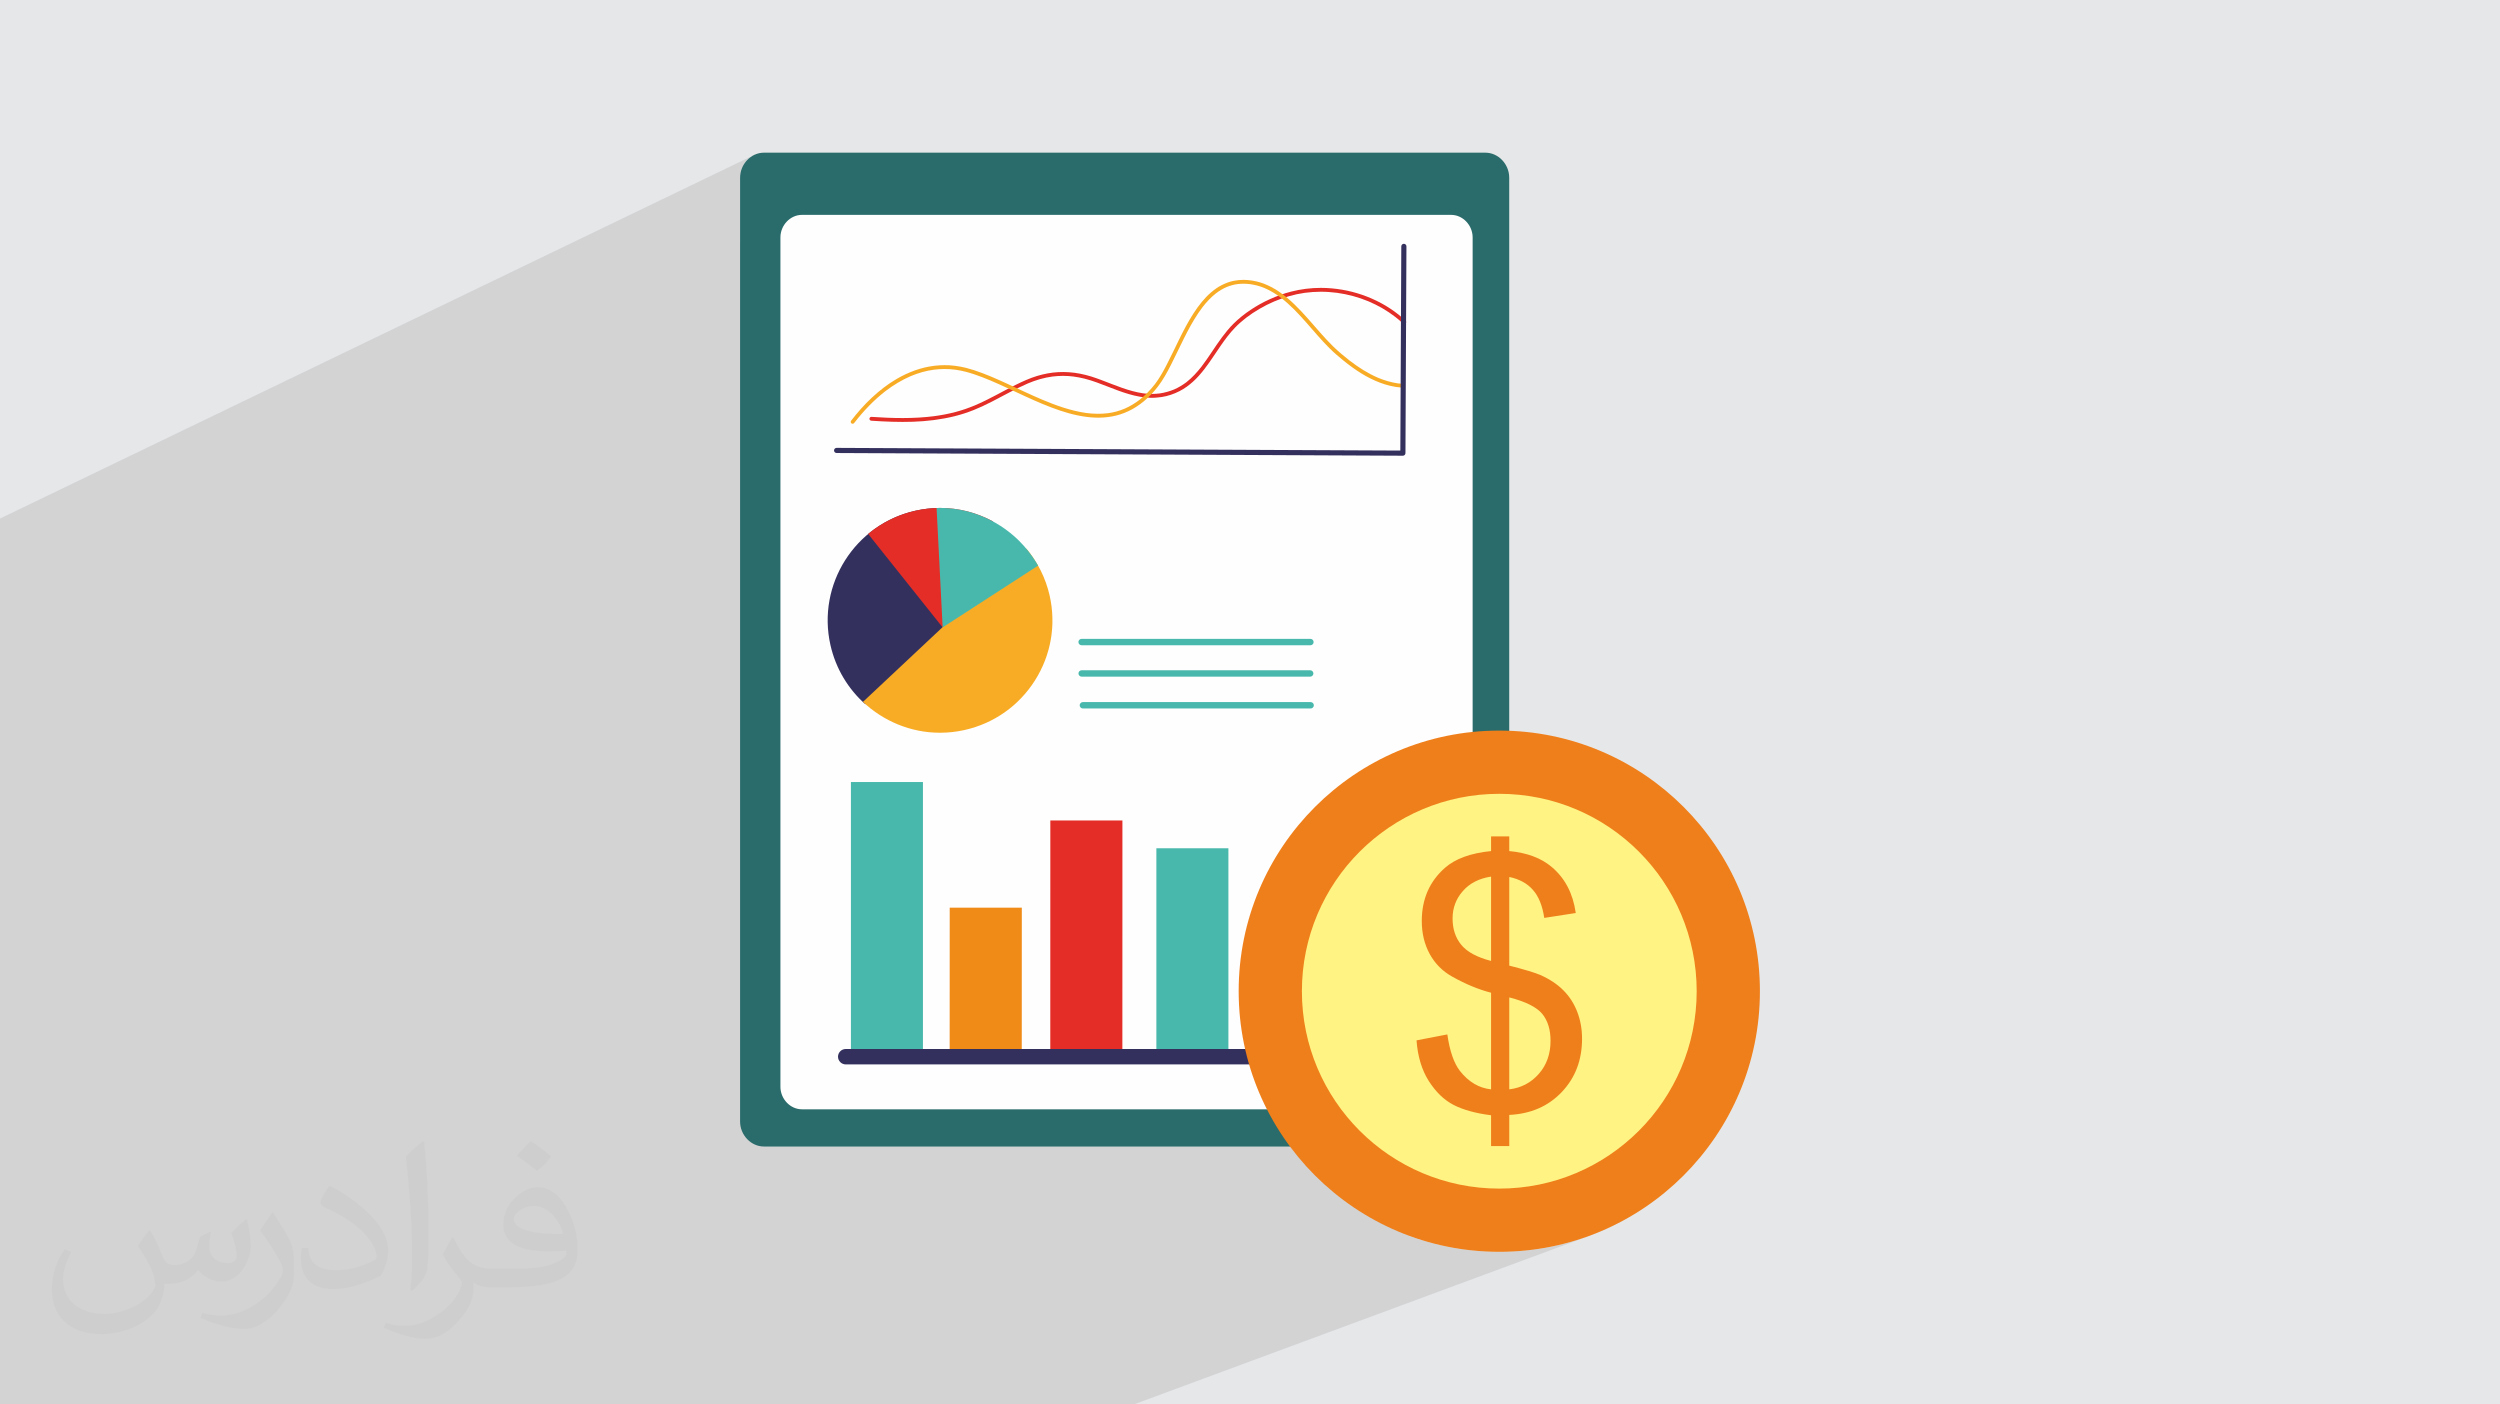 <?xml version="1.0" encoding="UTF-8"?>
<!DOCTYPE svg PUBLIC "-//W3C//DTD SVG 1.1//EN" "http://www.w3.org/Graphics/SVG/1.1/DTD/svg11.dtd">
<!-- Creator: CorelDRAW 2020 (64-Bit) -->
<svg xmlns="http://www.w3.org/2000/svg" xml:space="preserve" width="94.192mm" height="52.917mm" version="1.1" style="shape-rendering:geometricPrecision; text-rendering:geometricPrecision; image-rendering:optimizeQuality; fill-rule:evenodd; clip-rule:evenodd"
viewBox="0 0 9404.92 5283.66"
 xmlns:xlink="http://www.w3.org/1999/xlink"
 xmlns:xodm="http://www.corel.com/coreldraw/odm/2003">
 <defs>
  <style type="text/css">
   <![CDATA[
    .fil11 {fill:#FFF383}
    .fil10 {fill:#EF7F1A}
    .fil0 {fill:#E6E7E8}
    .fil4 {fill:#FEFEFE;fill-rule:nonzero}
    .fil7 {fill:#F8AC25;fill-rule:nonzero}
    .fil9 {fill:#F18B17;fill-rule:nonzero}
    .fil12 {fill:#EF7F1A;fill-rule:nonzero}
    .fil6 {fill:#E42D26;fill-rule:nonzero}
    .fil8 {fill:#48B8AC;fill-rule:nonzero}
    .fil3 {fill:#2A6B6B;fill-rule:nonzero}
    .fil5 {fill:#34305E;fill-rule:nonzero}
    .fil2 {fill:#373435;fill-opacity:0.031}
    .fil1 {fill:#2B2A29;fill-opacity:0.102}
   ]]>
  </style>
 </defs>
 <g id="Layer_x0020_1">
  <polygon class="fil0" points="-0,0 9404.92,0 9404.92,5283.66 -0,5283.66 "/>
  <polygon class="fil1" points="3046.77,5283.66 3032.88,5283.66 2866.4,5283.66 2822.41,5283.66 2761.14,5283.66 2601.02,5283.66 2577.27,5283.66 2522.1,5283.66 2433.17,5283.66 1816.05,5283.66 1760.11,5283.66 1755.45,5283.66 1755.16,5283.66 1663.17,5283.66 1651.11,5283.66 1423.57,5283.66 1410.11,5283.66 1371.76,5283.66 1295.33,5283.66 1245.43,5283.66 1180.36,5283.66 1042.93,5283.66 924.2,5283.66 711.5,5283.66 671.11,5283.66 633,5283.66 571.66,5283.66 458.86,5283.66 446.29,5283.66 431.94,5283.66 389.16,5283.66 318.56,5283.66 309.17,5283.66 271.83,5283.66 216.61,5283.66 153.45,5283.66 28.93,5283.66 -0,5283.66 -0,5269.15 -0,5257.37 -0,5239.23 -0,5224.9 -0,4995.54 -0,4987.17 -0,4896.96 -0,4740.15 -0,4730.79 -0,4729.89 -0,4622.49 -0,4621.6 -0,4516.67 -0,4515.76 -0,4401.64 -0,4385.88 -0,4378.61 -0,4312.8 -0,4308.44 -0,4301.23 -0,4290.27 -0,4274.48 -0,4273.96 -0,4267.22 -0,4182.13 -0,4166.3 -0,4159.05 -0,4062.07 -0,4050.1 -0,4040.55 -0,4029.2 -0,4029.19 -0,4029.14 -0,4029.13 -0,4029.1 -0,4011.56 -0,4010.79 -0,3989.75 -0,3952.19 -0,3928.15 -0,3917.17 -0,3916.75 -0,3912.57 -0,3911.68 -0,3911.32 -0,3883.43 -0,3883.37 -0,3842.15 -0,3821.14 -0,3800.61 -0,3785.75 -0,3780.86 -0,3780.22 -0,3765.52 -0,3757.25 -0,3732.36 -0,3672.52 -0,3634.68 -0,3604.92 -0,3574.52 -0,3571.15 -0,3566.63 -0,3558.37 -0,3549.33 -0,3540.01 -0,3533.35 -0,3505.05 -0,3504.4 -0,3486.32 -0,3485.1 -0,3469.87 -0,3458.46 -0,3454.2 -0,3454 -0,3450.92 -0,3448.39 -0,3444.14 -0,3441.33 -0,3441.21 -0,3441.01 -0,3440.86 -0,3440.5 -0,3440 -0,3438.15 -0,3436.24 -0,3435.87 -0,3435.66 -0,3433.98 -0,3433.97 -0,3426.73 -0,3423.9 -0,3423.89 -0,3419.17 -0,3416.32 -0,3408.13 -0,3399.24 -0,3397.04 -0,3383.07 -0,3364.28 -0,3361.74 -0,3350.16 -0,3345.59 -0,3345.03 -0,3340.82 -0,3339.44 -0,3335.41 -0,3322.49 -0,3315.37 -0,3311.08 -0,3305.38 -0,3302.65 -0,3300.76 -0,3299.82 -0,3297.74 -0,3297.73 -0,3297.72 -0,3297.68 -0,3296.91 -0,3290.28 -0,3283.36 -0,3281.04 -0,3275.71 -0,3275.34 -0,3274.33 -0,3269.14 -0,3245.2 -0,3244.19 -0,3237.25 -0,3225.5 -0,3217.71 -0,3214.33 -0,3211.49 -0,3210.9 -0,3204.38 -0,3203.82 -0,3202.95 -0,3202.33 -0,3202.29 -0,3202.24 -0,3201.9 -0,3200.74 -0,3196.76 -0,3196.73 -0,3196.63 -0,3195.09 -0,3189.72 -0,3189.55 -0,3189.54 -0,3189.52 -0,3189.48 -0,3188.17 -0,3187.31 -0,3182.59 -0,3182.05 -0,3175.62 -0,3175.59 -0,3169.74 -0,3163.26 -0,3162.66 -0,3161.46 -0,3161.26 -0,3148.53 -0,3136.37 -0,3128.61 -0,3127.23 -0,3123.24 -0,3117.47 -0,3080.7 -0,3078.76 -0,3068.94 -0,3064.54 -0,3060.18 -0,3060.11 -0,3058.32 -0,3057.06 -0,3051.6 -0,3046.7 -0,3035.3 -0,3014.29 -0,3000.5 -0,2999.91 -0,2998.58 -0,2990.09 -0,2985.9 -0,2985.89 -0,2985.88 -0,2985.87 -0,2985.85 -0,2985.84 -0,2985.79 -0,2973.05 -0,2971.07 -0,2242.62 -0,2235.15 -0,2007.09 -0,1950.71 2839.27,581.88 2824.06,590.67 2810.75,602.26 2799.71,616.25 2791.34,632.2 2786.03,649.74 2784.17,668.42 2784.17,910.94 2985.63,815.13 3000.69,810.09 3016.73,808.34 5459.24,808.34 5475.28,810.09 5490.33,815.13 5504.04,823.05 5516.05,833.51 5526,846.12 5533.55,860.52 5538.35,876.32 5540.02,893.17 5540.02,2993.19 5564.37,2990.09 5602.08,2987.23 5640.29,2986.26 5678.5,2987.23 5716.22,2990.09 5753.38,2994.82 5789.95,3001.35 5825.88,3009.63 5861.12,3019.65 5895.62,3031.32 5929.34,3044.62 5962.24,3059.49 5994.27,3075.88 6025.36,3093.77 6055.49,3113.09 6084.61,3133.79 6112.66,3155.83 6139.61,3179.18 6165.4,3203.76 6189.98,3229.55 6213.32,3256.5 6235.37,3284.55 6256.07,3313.66 6275.39,3343.8 6293.27,3374.89 6309.67,3406.91 6324.54,3439.81 6337.83,3473.53 6349.51,3508.04 6359.52,3543.28 6367.81,3579.2 6374.34,3615.78 6379.06,3652.94 6381.93,3690.65 6382.9,3728.86 6381.93,3767.08 6379.06,3804.79 6374.34,3841.95 6367.81,3878.53 6359.52,3914.45 6349.51,3949.7 6337.83,3984.2 6324.54,4017.93 6309.67,4050.82 6293.27,4082.84 6275.39,4113.94 6256.07,4144.07 6235.37,4173.18 6213.32,4201.24 6189.98,4228.18 6165.4,4253.97 6139.61,4278.56 6112.66,4301.9 6084.61,4323.94 6055.49,4344.65 6025.36,4363.96 5994.27,4381.85 5962.24,4398.24 5929.34,4413.12 5895.62,4426.41 5301.71,4649.24 5303.18,4649.82 5348.73,4665.23 5395.26,4678.45 5442.7,4689.39 5490.98,4698.02 5540.04,4704.25 5589.84,4708.03 5640.29,4709.31 5690.74,4708.03 5740.54,4704.25 5789.6,4698.02 5837.88,4689.39 5885.32,4678.45 5931.85,4665.23 5977.4,4649.82 4264.77,5283.66 3610.83,5283.66 3113.62,5283.66 3048.69,5283.66 "/>
  <path class="fil2" d="M564.26 4628.75c17.95,27.21 29.6,53.36 40.96,82.43 8.45,16.91 12.93,48.09 52.57,48.09 11.61,0 28.28,-3.42 43.06,-11.61 16.63,-8.73 29.32,-21.94 35.94,-42l15.85 -53.36 38.57 -19.02 2.64 2.64c-5.27,20.09 -6.59,39.36 -6.59,54.43 0,44.63 38.57,61.56 69.22,61.56 17.95,0 34.09,-8.73 34.09,-25.11 0,-21.13 -8.98,-57.06 -20.62,-89.29 17.95,-17.95 35.94,-35.94 56.53,-50.47l3.17 1.6c8.98,38.04 14,75.56 14,100.66 0,24.57 -10.83,51.79 -19.81,69.49 -18.49,34.87 -51.25,62.62 -90.87,62.62 -30.1,0 -63.65,-15.07 -86.66,-43.06l-1.32 0c-21.66,26.96 -55.22,51.25 -108.86,51.25l-16.63 0c-2.64,35.41 -10.29,60.49 -21.94,82.95 -31.95,62.34 -126.81,106.47 -216.1,106.47 -124.17,0 -186.51,-71.59 -186.51,-166.96 0,-58.91 19.27,-113.6 48.88,-152.42l24.29 10.04c-18.49,35.41 -30.91,68.68 -30.91,101.45 0,89.29 72.66,131.83 156.4,131.83 77.68,0 173.83,-49.41 191.28,-106.72 -6.59,-62.62 -30.1,-91.93 -66.04,-148.99 10.83,-19.02 24.83,-38.04 42.28,-58.38l3.17 0 0 0 0 0 -0.02 -0.09zm1432.14 -336.04c26.15,16.39 51.79,35.66 76.87,57.85 -14,19.81 -31.45,37.79 -53.11,53.64 -25.11,-20.34 -50.19,-37.79 -75.84,-56.27 17.42,-19.55 34.62,-38.29 52.04,-55.22l0 0 0 0 0 0 0 0 0 0 0.03 0zm13.47 244.11c-42.28,0 -76.87,27.75 -76.87,48.34 0,44.13 84.53,57.85 185.72,57.31 -12.68,-51.79 -57.06,-105.68 -108.86,-105.68l0.01 0.03zm-94.86 236.19c54.96,0 103.04,-1.6 139.74,-10.83 40.96,-10.29 75.56,-30.91 75.56,-45.17 0,-3.7 0,-8.19 -1.32,-11.89 -22.98,2.11 -49.41,2.11 -72.38,2.11 -74.49,0 -131.55,-16.91 -154.02,-58.66 -5.55,-11.61 -9.51,-24.57 -9.51,-39.36 0,-40.43 17.42,-79.79 48.09,-107 25.61,-22.45 53.89,-36.44 82.67,-36.44 52.04,0 93.51,41.75 122.57,107.54 15.85,35.94 26.68,77.4 26.68,129.72 0,34.87 -9.51,64.19 -31.17,85.85 -40.43,39.11 -114.92,53.89 -229.04,53.89l-51.79 0 0 0 -13.47 0c-28.28,0 -48.62,-5.02 -64.72,-17.42l-2.64 0c0.79,6.59 1.32,12.93 1.32,19.02 0,25.61 -8.45,58.38 -25.61,84.53 -50.72,75.3 -105.68,108.04 -153.24,108.04 -48.09,0 -107,-18.49 -160.11,-42.54l9.51 -18.49c17.17,7.13 40.96,11.89 73.7,11.89 85.85,0 198.66,-82.43 212.66,-163 -3.17,-6.59 -8.98,-15.32 -17.17,-24.57 -25.11,-29.85 -40.96,-54.68 -55.75,-80.83 12.68,-25.11 24.29,-45.17 35.13,-63.4l4.49 -0.53c36.72,74.77 69.99,117.55 144.23,117.55l11.61 0 0 0 53.89 0 0 0 0 0 0 0 0 0 0 0 0.09 0.01zm-371.98 79c6.34,-34.34 6.87,-72.91 6.87,-108.86l0 -53.36c0,-99.6 -12.68,-244.36 -22.98,-338.68 17.95,-19.27 43.06,-42 62.87,-57.31l5.81 1.6c13.47,118.62 16.63,256 16.63,383.06 0,33.3 -1.32,65.79 -4.49,89.55 -1.85,30.1 -19.27,52.83 -56.53,87.7l-8.19 -3.7zm-382.8 -157.19c1.85,46.77 24.83,83.49 105.15,83.49 49.93,0 92.19,-12.93 138.96,-35.13 8.45,-3.7 12.93,-8.73 12.93,-12.93 0,-29.32 -22.45,-68.15 -60.23,-103.55 -36.72,-33.3 -85.34,-62.62 -130.76,-82.18 -15.6,-6.59 -20.62,-13.47 -20.62,-20.09 0,-13.47 17.95,-41.75 32.77,-62.09l5.02 -0.53c52.04,27.21 110.17,67.64 153.24,112.53 39.11,41.47 63.4,83.49 63.4,129.19 0,33.81 -10.29,65.51 -26.96,95.11 -57.06,28.79 -117.83,50.72 -178.06,50.72 -73.17,0 -123.1,-34.34 -123.1,-114.92 0,-8.73 0,-22.19 3.17,-39.64l25.11 0 0 0 0 0 0 0 0 0 0 0 -0.02 0zm-132.37 -132.9l45.45 73.45c16.63,27.21 32.23,56.81 32.23,103.55l0 59.7c0,48.34 -30.91,100.13 -80.83,151.38 -39.11,34.62 -73.7,49.41 -105.68,49.41 -47.55,0 -101.98,-14.79 -164.85,-41.75l7.13 -18.49c19.81,5.27 42.79,9.77 71.06,9.77 90.36,-0.53 182.8,-66.57 225.08,-147.15 5.02,-9.26 6.87,-17.95 6.87,-24.04 0,-9.26 -5.02,-19.55 -8.98,-28.79 -22.98,-43.31 -48.62,-82.95 -76.87,-119.68 14.79,-23.25 29.6,-45.7 45.7,-67.9l3.7 0.53 0 0 0 0 0 0 0 0 0 0 -0.02 0.01z"/>
  <g id="_2823570299024">
   <g>
    <path class="fil3" d="M5588.06 574.35l-2714.31 0c-48.56,0 -89.57,43.07 -89.57,94.07l0 3550.64c0,50.99 41.02,94.08 89.57,94.08l2714.31 0c48.55,0 89.57,-43.08 89.57,-94.08l0 -3550.64c0,-50.99 -41.03,-94.07 -89.57,-94.07z"/>
    <path class="fil4" d="M5459.24 808.34l-2442.5 0c-43.79,0 -80.8,38.85 -80.8,84.83l0 3195.14c0,45.99 37,84.83 80.8,84.83l2442.5 0c43.78,0 80.79,-38.84 80.79,-84.83l0 -3195.14c0,-45.98 -37,-84.83 -80.79,-84.83z"/>
    <path class="fil5" d="M3443.7 1921.36c-227.54,51.11 -370.83,277.41 -319.68,504.95 20.13,89.69 67.49,166.29 131.41,223.05 4.98,-4.63 9.93,-9.29 15.04,-13.78 5.44,-4.84 11.03,-9.57 16.91,-13.86 3.18,-2.26 6.42,-4.53 9.75,-6.53 3.61,-2.23 7.28,-4.3 11.02,-6.35 7.29,-3.92 14.64,-7.7 21.7,-11.96 6.27,-3.77 12.42,-7.7 18.46,-11.85 12.38,-8.42 24.23,-17.47 35.79,-26.91 -0.04,0 -0.04,0.04 -0.08,0.04 0.08,-0.04 0.11,-0.12 0.19,-0.16 0,0 0.04,0 0.04,-0.04l0 0.04c29.26,-24.33 56.16,-51.37 81.61,-79.68 12.49,-13.89 24.65,-28.09 36.53,-42.46 5.74,-6.99 11.48,-14.05 17.14,-21.11 2.94,-3.66 5.85,-7.33 8.76,-11.03 2.64,-3.28 5.24,-6.6 7.74,-10.03 3.31,-4.67 6.42,-9.59 9.1,-14.69 2.65,-5.05 5.02,-10.22 7.06,-15.51l-0.23 0.56c2.53,-6.6 4.6,-13.39 6.16,-20.33 1.46,-6.73 2.53,-13.52 3.28,-20.34l0 0.06c1.7,-16.97 1.43,-34.08 0.26,-51.11 -0.9,-13.28 -2.26,-26.53 -3.57,-39.78 -0.72,-6.98 -1.44,-13.92 -2.05,-20.88 -0.6,-6.94 -1.13,-13.85 -1.66,-20.79 -2.34,-31.89 -4.57,-63.75 -6.83,-95.66 -0.6,-8.3 -1.17,-16.56 -1.77,-24.87 -0.54,-6.98 -1.11,-13.96 -1.45,-20.99 -0.68,-13.78 -0.91,-27.52 -1.09,-41.29 -0.42,-28.05 -0.79,-56.21 -5.32,-83.95 0.04,0.23 0.07,0.45 0.11,0.65 -0.78,-4.61 -1.7,-9.19 -2.75,-13.75 -30.21,0.09 -60.89,3.44 -91.58,10.33z"/>
    <path class="fil6" d="M3443.65 1921.19c-66.44,14.97 -126.95,44.96 -177.79,87.35 18.65,23.41 37.29,46.78 55.95,70.17 75.08,94.18 150.15,188.32 225.23,282.51 8.35,-24.24 18.01,-48.03 28.5,-71.42 12.39,-27.56 25.74,-54.62 39.18,-81.66 1.91,-3.8 3.8,-7.65 5.7,-11.46 4.24,-10.02 8.92,-19.87 13.74,-29.61 6.27,-12.6 12.8,-25.06 19.17,-37.59 3.14,-6.15 6.2,-12.27 9.18,-18.45 2.73,-5.7 5.32,-11.4 7.98,-17.1 20.51,-44.69 40.21,-90.03 65.4,-132.33 -60.03,-32.48 -128.16,-50.78 -199.3,-50.78 -31.14,0 -62.44,3.5 -92.93,10.37z"/>
    <path class="fil7" d="M3816.78 2105.39c-91.12,85.5 -182.27,170.99 -273.45,256.49 -92.17,86.49 -184.39,172.96 -276.56,259.44 -6.8,6.37 -13.58,12.72 -20.37,19.1 76.7,72.33 179.61,116.14 289.65,116.14 31.14,0 62.44,-3.5 92.97,-10.37 110.07,-24.73 203.99,-90.93 264.42,-186.35 60.46,-95.52 80.1,-208.75 55.37,-318.83 -14.97,-66.62 -45.74,-126.89 -87.77,-177.12 -14.76,13.82 -29.5,27.66 -44.26,41.5z"/>
    <path class="fil8" d="M3523.38 1911.09c1.59,31.02 3.17,62.09 4.75,93.16 6,118.64 12.08,237.31 18.11,355.98 61.31,-39.67 122.6,-79.34 183.91,-119.01 58.34,-37.79 116.74,-75.58 175.1,-113.35 -3.45,-6.14 -7.06,-12.2 -10.82,-18.13 3.71,5.96 7.27,12.04 10.67,18.2l-1.51 -2.65 -0.65 -1.05 -0.88 -1.51 -0.75 -1.32 -0.75 -1.26 -2.04 -3.47 -1.43 -2.35c-17.56,-28.6 -38.81,-55.4 -63.15,-79.63l-1.44 -1.4 -0.94 -0.91 -1.06 -1.07 -1.59 -1.5 -1.29 -1.25 -1.39 -1.33 -0.83 -0.79 -2.23 -2.07 -2.62 -2.39 -2.53 -2.31c-44.91,-40.24 -98.58,-71 -155.67,-89.31 -40.04,-12.71 -82.37,-19.54 -125.81,-19.54 -4.41,0 -8.79,0.07 -13.2,0.23z"/>
    <path class="fil6" d="M5148.66 1133.81c-0.06,-0.03 -0.12,-0.05 -0.19,-0.08 -0.16,-0.07 -0.31,-0.12 -0.47,-0.19 0.22,0.08 0.45,0.18 0.66,0.27zm-1481.3 391.3c-0.29,0.13 -0.59,0.25 -0.89,0.38 0.3,-0.13 0.6,-0.26 0.89,-0.38zm1188.32 -427.66c-26.7,6.86 -52.6,16.45 -77.73,27.66 -25.85,11.51 -50.62,25.44 -74.14,41.15 -22.72,15.22 -44.23,32.5 -63.67,51.75 -15.75,15.63 -29.67,32.96 -42.92,50.69 -26.9,36.07 -49.93,74.88 -77.37,110.62 -16.72,21.48 -35.13,41.58 -56.57,58.47 -14.25,10.78 -29.51,19.89 -45.86,27.14 -17.53,7.32 -35.77,12.33 -54.6,15.15l1.92 -0.22c-10.29,1.36 -20.61,2.07 -30.98,2.15 -10.96,0.08 -21.92,-0.86 -32.77,-2.26 -54.08,-7.83 -104.39,-29.9 -155.14,-49.11 -13.18,-4.99 -26.43,-9.75 -39.86,-13.98 -14.04,-4.44 -28.35,-7.97 -42.81,-10.83 -26.84,-5.27 -54.28,-7.25 -81.61,-5.89 -27.41,1.37 -54.55,6.68 -80.79,14.61 -27.45,8.35 -53.61,20.39 -79.26,33.04 -25.51,12.6 -50.54,26.23 -75.77,39.52 -26.26,13.81 -52.77,27.17 -80.14,38.72 0.03,-0.01 0.05,-0.02 0.07,-0.03 -10.55,4.35 -21.16,8.46 -31.92,12.18 -12.94,4.53 -26.12,8.42 -39.37,11.96 -26.38,7.07 -53.29,12.05 -80.36,15.71l1.92 -0.22c-78.92,10.29 -158.65,8.15 -237.87,2.8 -3.96,-0.27 -7.25,3.5 -7.25,7.25 0,4.14 3.31,6.98 7.25,7.24 52.05,3.5 104.17,5.66 156.34,3.88 52.7,-1.81 105.35,-8.11 156.57,-20.83 25.06,-6.19 49.62,-14.3 73.57,-23.93 22.65,-9.14 44.69,-19.7 66.43,-30.76 45.68,-23.2 90.06,-49.03 137.2,-69.27 -0.55,0.26 -1.13,0.5 -1.73,0.75 14.76,-6.18 29.74,-11.58 45.07,-16.08 15.71,-4.56 31.79,-7.81 47.97,-10.04l-1.92 0.23c13.66,-1.74 27.36,-2.64 41.15,-2.73 13.85,-0.07 27.74,1.03 41.48,2.73l-1.92 -0.23c14.26,1.93 28.31,4.65 42.28,8.13 15.36,3.8 30.42,8.79 45.33,14.11 26.99,9.67 53.48,20.65 80.4,30.54 26.65,9.74 53.79,18.18 81.76,23.13 12.84,2.26 25.85,3.55 38.88,4.03 14.46,0.53 28.88,-0.68 43.21,-2.83 23.43,-3.51 46.28,-11.43 67.38,-22.2 18.5,-9.45 35.42,-21.94 50.81,-35.82 15.52,-13.97 29.21,-29.86 42.02,-46.31 12.94,-16.61 24.91,-34.03 36.67,-51.46 16.43,-24.34 32.59,-48.84 50.51,-72.06 -0.26,0.34 -0.52,0.66 -0.77,0.98 9.44,-12.07 19.32,-23.72 29.94,-34.76 12.66,-13.12 26.54,-25.04 40.91,-36.28 32.93,-25.09 68.91,-45.78 106.95,-62.13 -0.57,0.25 -1.13,0.48 -1.7,0.75 18.6,-7.86 37.59,-14.65 57.03,-20.27 19.31,-5.56 39.05,-9.63 58.95,-12.46 19.39,-2.57 38.9,-3.89 58.44,-4.03 20.89,-0.15 41.78,1.36 62.47,4.02 20.22,2.78 40.17,6.85 59.88,12.09 19.89,5.29 39.35,12.09 58.33,19.91 -0.21,-0.09 -0.41,-0.19 -0.62,-0.28 0.37,0.16 0.73,0.32 1.09,0.47 0.2,0.08 0.41,0.17 0.61,0.25 -0.14,-0.05 -0.28,-0.11 -0.42,-0.17 17.86,7.64 35.25,16.26 52.09,25.98 16.83,9.67 32.89,20.64 48.31,32.43 4.8,3.75 9.54,7.62 14.2,11.55 4.95,4.18 9.71,8.57 14.54,12.9 2.91,2.65 7.32,2.92 10.23,0 2.68,-2.67 2.95,-7.58 0,-10.21 -4.04,-3.66 -8.05,-7.33 -12.16,-10.91 -4.71,-4.07 -9.59,-8.04 -14.49,-11.97 -10.3,-8.15 -21.03,-15.85 -31.98,-23.1 -21.81,-14.46 -44.99,-26.77 -68.96,-37.26 -23.59,-10.37 -48.06,-18.67 -73,-25.17 -24.99,-6.5 -50.51,-10.64 -76.22,-13.1 -13.92,-1.32 -27.91,-1.98 -41.92,-1.98 -38.27,0 -76.55,4.9 -113.62,14.48z"/>
    <path class="fil7" d="M4703.53 1069l-0.08 -0.01c-0.03,-0.01 -0.06,-0.01 -0.1,-0.01 0.07,0.01 0.12,0.01 0.18,0.02zm-535.42 485.48c-0.01,0 -0.02,0 -0.04,0.01 0.02,-0.01 0.03,-0.01 0.04,-0.01zm62.46 -16.96c-0.23,0.09 -0.45,0.2 -0.68,0.3 0.22,-0.11 0.45,-0.21 0.68,-0.3zm-803.02 -123.12c-0.32,0.14 -0.65,0.28 -0.97,0.41 0.32,-0.13 0.64,-0.28 0.97,-0.41zm1214.01 -358c-15.9,3.1 -31.18,8.91 -45.57,16.24 -14.41,7.31 -27.62,16.83 -39.93,27.29 -12.91,10.9 -24.5,23.32 -35.25,36.34 -11.25,13.63 -21.49,28.09 -31.11,42.95 -20.28,31.25 -37.4,64.52 -53.9,97.89 -16.08,32.57 -31.4,65.55 -48.16,97.79 -12.84,24.6 -26.56,48.99 -43.46,71.08 -17.03,21.72 -36.33,41.59 -58.04,58.67 -16.98,12.92 -35.19,23.88 -54.77,32.51 -10.4,4.36 -21.02,8.03 -31.9,11.03 -10.21,2.79 -20.64,4.77 -31.13,6.25 -27.35,3.41 -54.83,2.73 -82.14,-0.82 -57.76,-8.17 -113.07,-28.08 -166.63,-50.61 0.61,0.22 1.17,0.48 1.75,0.71 -44.59,-18.86 -88.23,-39.82 -132.16,-60.06 -40.88,-18.83 -82.14,-37.1 -124.95,-51.06 -10.07,-3.29 -20.26,-6.23 -30.52,-8.88 -13.48,-3.43 -27.14,-5.77 -40.92,-7.54 -25.94,-3.4 -52.28,-3.19 -78.21,-0.05 -49.86,6.01 -97.38,23.97 -140.72,49.04 -33.79,19.51 -64.78,43.79 -93.32,70.25 -28.95,26.83 -55,56.61 -79.07,87.87 -1.11,1.44 -1.17,3.92 -0.73,5.59 0.49,1.81 1.7,3.39 3.32,4.34 1.66,0.98 3.7,1.24 5.58,0.71 2.01,-0.56 3.15,-1.77 4.35,-3.31 0.41,-0.55 0.83,-1.1 1.24,-1.65 33.81,-43.45 71.99,-83.49 115.51,-117.31 29.5,-22.47 61.2,-41.85 95.25,-56.61 -0.05,0.03 -0.11,0.06 -0.16,0.09 14.01,-5.9 28.31,-10.94 42.93,-15.11 14.64,-4.18 29.63,-7.17 44.68,-9.25l-1.92 0.24c13.32,-1.71 26.64,-2.66 40.04,-2.8 14.61,-0.2 29.18,0.89 43.63,2.76 12.79,1.84 25.44,4.38 37.94,7.58 10.83,2.76 21.48,6.12 32.08,9.59 20.99,6.99 41.61,15.14 61.99,23.7 -0.58,-0.22 -1.17,-0.49 -1.75,-0.71 87.81,37.17 171.98,83.03 262.61,113.46 42.5,14.24 86.66,24.53 131.62,26.43 21.25,0.9 42.58,-0.64 63.52,-4.35 21.26,-3.76 41.76,-10.63 61.34,-19.62 21.14,-9.7 40.55,-22.76 58.52,-37.48 19.62,-16.09 37.2,-34.95 52.73,-55.04 19.43,-25.17 34.69,-53.33 49.15,-81.57 33.51,-65.61 62.06,-134.12 103.26,-195.53 5.29,-7.87 10.86,-15.57 16.62,-23.11 14.72,-18.83 31.03,-36.31 49.87,-51.02 12.6,-9.5 26.07,-17.59 40.59,-23.8 12.63,-5.11 25.73,-8.69 39.24,-10.7 16.27,-2.08 32.59,-1.84 48.84,0.18 -0.2,-0.03 -0.41,-0.07 -0.61,-0.1 0.23,0.03 0.47,0.07 0.71,0.11 0.42,0.05 0.84,0.1 1.25,0.16 -0.39,-0.05 -0.77,-0.11 -1.17,-0.15 8.79,1.31 17.43,3.05 26,5.24 9.35,2.41 18.46,5.64 27.38,9.26 22.71,9.71 43.64,22.68 63.26,37.56 69.37,53.98 119.43,127.43 181.41,188.95 17.16,17.06 35.71,32.83 54.54,48.08 20.77,16.8 42.44,32.46 65.12,46.55 22.61,14.04 46.5,25.89 71.37,35.33 12.16,4.65 24.61,8.31 37.26,11.4 14.2,3.5 28.7,5.8 43.29,6.64 3.96,0.19 7.25,-3.47 7.25,-7.25 0,-4.11 -3.29,-7.05 -7.25,-7.25 -4.91,-0.29 -9.75,-0.71 -14.6,-1.29 -25.57,-3.75 -50.4,-11.19 -74.24,-21.06 -38.53,-16.55 -73.87,-39.23 -107.07,-64.71 -21.32,-16.63 -42.12,-34.13 -61.61,-52.94 -16.72,-16.12 -32.35,-33.41 -47.75,-50.85 -32.46,-36.64 -63.71,-74.44 -99.01,-108.44 -16.95,-16.35 -35,-31.56 -54.25,-45.07 -18.68,-13.14 -38.86,-23.93 -60.2,-32.12 -19.52,-7.52 -40.25,-11.78 -61.04,-13.6 -5.08,-0.45 -10.19,-0.67 -15.29,-0.67 -12.27,0 -24.52,1.28 -36.57,3.62z"/>
    <path class="fil5" d="M5271.63 926.77c-1.09,233 -2.22,466.05 -3.32,699.1 -0.13,23.04 -0.23,46.1 -0.33,69.14 -252.26,-1.23 -504.57,-2.42 -756.82,-3.6 -257.4,-1.25 -514.8,-2.46 -772.18,-3.7 -190.93,-0.91 -381.85,-1.85 -572.74,-2.72l-18.37 -0.11 -0.66 0c-5.24,0 -9.66,4.41 -9.66,9.66 0,5.29 4.41,9.68 9.66,9.68 145.94,0.67 291.86,1.39 437.8,2.11 251.02,1.18 502.03,2.38 753.05,3.58 263.58,1.25 527.17,2.53 790.75,3.78 49.59,0.22 99.2,0.44 148.79,0.72 5.29,0 9.63,-4.42 9.67,-9.68 1.09,-235.69 2.24,-471.38 3.36,-707.04 0.11,-23.61 0.22,-47.3 0.33,-70.91 0.04,-5.29 -4.41,-9.67 -9.67,-9.67 -5.28,0 -9.62,4.37 -9.66,9.67z"/>
    <polygon class="fil8" points="3201.12,3968.13 3472.08,3968.13 3472.08,2941.97 3201.12,2941.97 "/>
    <polygon class="fil8" points="4350.23,3971.79 4621.22,3971.79 4621.22,3191.15 4350.23,3191.15 "/>
    <polygon class="fil9" points="3843.82,3414.55 3572.8,3414.55 3572.59,3971.75 3709.21,3971.96 3843.82,3971.96 3844.04,3414.76 "/>
    <polygon class="fil6" points="4222.31,3086.57 3951.32,3086.57 3951.12,3971.75 4222.31,3971.97 4222.52,3086.79 "/>
    <polygon class="fil7" points="5015.6,3478.46 4744.65,3478.46 4744.43,3971.8 4758.36,3972.01 5015.6,3972.01 5015.79,3478.67 "/>
    <path class="fil5" d="M4102.49 3946.26l-920.96 0c-15.81,0 -28.99,13.17 -28.99,29 0,15.82 13.18,29 28.99,29l1850.27 0c15.82,0 28.99,-13.18 28.99,-29 0,-15.83 -13.17,-29 -28.99,-29l-929.31 0z"/>
    <path class="fil8" d="M4652.76 2403.34l-583.72 0c-6.61,0 -12.08,5.5 -12.08,12.07 0,6.57 5.47,12.08 12.08,12.08l860.7 0c6.61,0 12.08,-5.51 12.08,-12.08 0,-6.57 -5.47,-12.07 -12.08,-12.07l-276.98 0z"/>
    <path class="fil8" d="M4675.59 2521.44l-606.36 0c-6.57,0 -12.09,5.51 -12.09,12.08 0,6.56 5.52,12.07 12.09,12.07l859.64 0c6.57,0 12.08,-5.51 12.08,-12.07 0,-6.57 -5.51,-12.08 -12.08,-12.08l-253.28 0z"/>
    <path class="fil8" d="M4627.58 2641.19l-553.78 0c-6.56,0 -12.07,5.51 -12.07,12.08 0,6.57 5.51,12.07 12.07,12.07l856.78 0c6.57,0 12.08,-5.5 12.08,-12.07 0,-6.57 -5.51,-12.08 -12.08,-12.08l-303 0z"/>
   </g>
   <g>
    <g>
     <circle class="fil10" cx="5640.29" cy="3728.87" r="980.44"/>
     <circle class="fil11" cx="5640.29" cy="3728.87" r="742.6"/>
    </g>
    <path class="fil12" d="M5609.35 4311.39l0 -115.85c-57.69,-7.24 -104.65,-20.18 -140.85,-38.83 -36.22,-18.64 -67.36,-48.92 -93.7,-90.38 -26.32,-41.7 -41.46,-92.37 -45.85,-152.5l115.85 -22.38c8.99,62.54 24.78,108.39 47.61,137.57 32.46,41.25 71.52,64.27 116.93,69.12l0 -363.56c-47.61,-12.28 -96.1,-32.47 -145.68,-60.33 -36.85,-20.4 -65.16,-48.93 -85.13,-85.34 -19.96,-36.64 -29.83,-77.9 -29.83,-124.18 0,-82.29 29.19,-148.98 87.32,-200.11 38.84,-34.22 96.75,-55.29 173.33,-62.96l0 -55.3 68.46 0 0 55.3c66.92,6.37 120.02,26.34 159.28,59.47 50.25,42.12 80.52,100.04 90.83,173.53l-118.48 18.44c-6.79,-45.85 -21.05,-81.18 -42.78,-105.54 -21.5,-24.56 -51.11,-40.58 -88.86,-48.48l0 333.49c58.14,14.92 96.54,26.54 115.41,34.66 35.98,15.8 65.16,35.11 87.77,57.93 22.81,22.6 40.14,49.58 52.42,80.96 12.07,31.14 18.22,65.16 18.22,101.58 0,80.09 -25.45,146.79 -76.35,200.54 -50.9,53.54 -116.71,82.05 -197.46,86l0 117.17 -68.46 0zm0 -1013.65c-44.76,6.81 -80.31,24.8 -105.97,54.21 -25.89,29.17 -38.83,63.62 -38.83,103.54 0,39.5 10.96,72.63 32.9,99.17 21.96,26.56 59.24,46.74 111.9,60.34l0 -317.26zm68.46 800.39c44.98,-5.49 82.05,-25.02 111.45,-58.59 29.19,-33.35 43.87,-74.82 43.87,-123.96 0,-42.12 -10.3,-75.69 -31.14,-101.36 -20.85,-25.45 -62.32,-46.08 -124.18,-62.1l0 346.01z"/>
   </g>
  </g>
 </g>
</svg>
